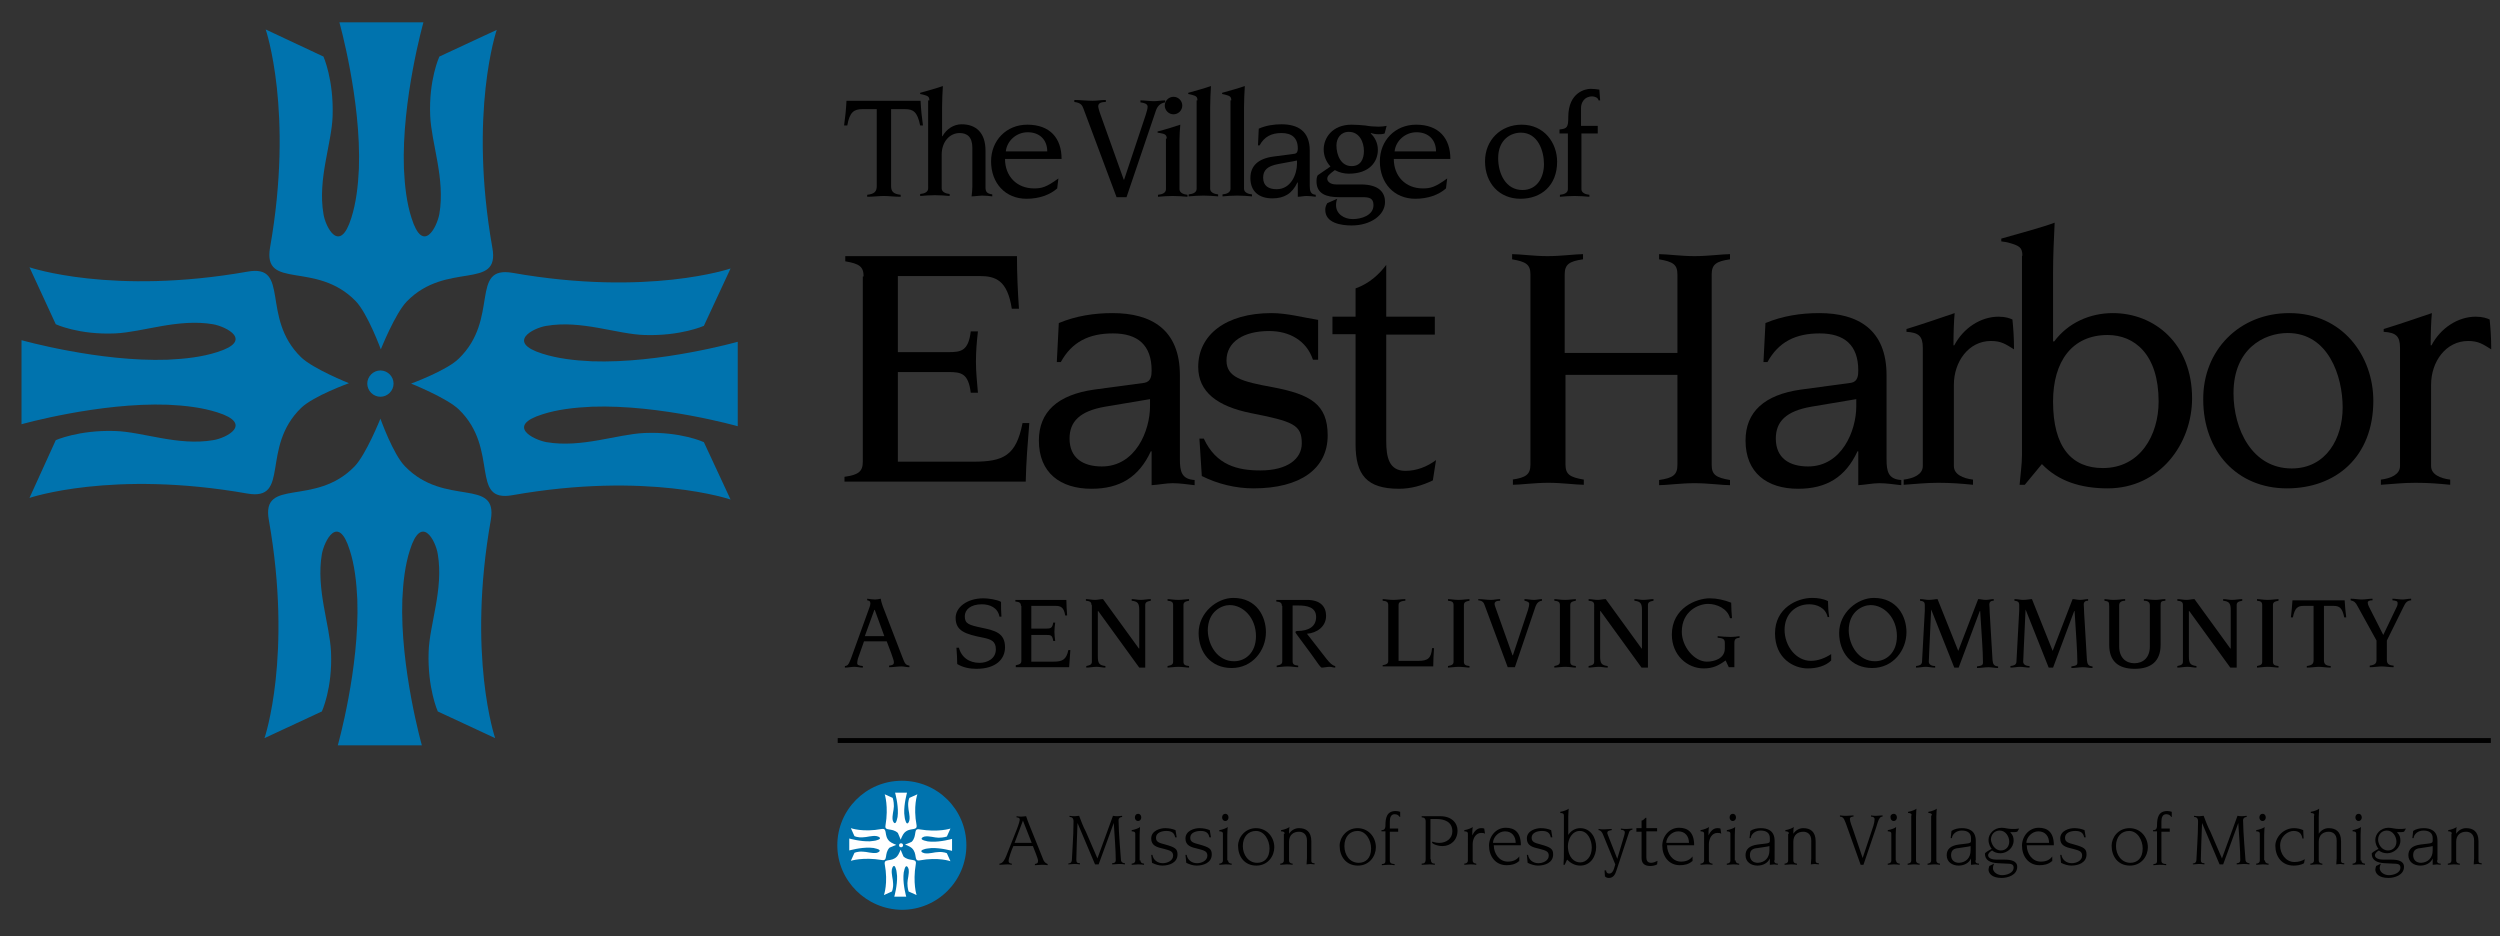 <?xml version="1.0" encoding="utf-8"?>
<!-- Generator: Adobe Illustrator 26.0.3, SVG Export Plug-In . SVG Version: 6.00 Build 0)  -->
<svg version="1.1" id="Layer_1" xmlns="http://www.w3.org/2000/svg" xmlns:xlink="http://www.w3.org/1999/xlink" x="0px" y="0px"
	 viewBox="0 0 627.6 235" style="enable-background:new 0 0 627.6 235;" xml:space="preserve">
<rect x="0" y="0" width="627.6" height="235" fill="#333333" stroke="none"/>
<style type="text/css">
	.Arched_x0020_Green{fill:url(#SVGID_1_);stroke:#FFFFFF;stroke-width:0.25;stroke-miterlimit:1;}
	.st0{fill:#0073AE;}
	.st1{fill:#FFFFFF;}
	.st2{fill:none;stroke:#000000;stroke-width:1.221;}
</style>
<linearGradient id="SVGID_1_" gradientUnits="userSpaceOnUse" x1="15.649" y1="515.61" x2="16.356" y2="514.903">
	<stop  offset="0" style="stop-color:#20AC4B"/>
	<stop  offset="0.983" style="stop-color:#19361A"/>
</linearGradient>
<g>
	<path class="st0" d="M210.2,212.2c0-8.9,7.2-16.2,16.2-16.2c8.9,0,16.2,7.2,16.2,16.2c0,8.9-7.2,16.2-16.2,16.2
		C217.5,228.3,210.2,221.1,210.2,212.2"/>
	<path class="st1" d="M227.2,212c0,0,1.3,0.5,1.7,0.9c1.5,1.4,0.4,3.3,1.9,3.1c4.8-0.9,7.8,0.2,7.8,0.2l-0.9-2c0,0-0.8-0.4-2.1-0.3
		c-1,0-2.3,0.5-3.5,0.3c-0.5-0.1-1.5-0.6-0.1-1c0.5-0.2,1.1-0.2,1.8-0.3c2.4-0.1,5.2,0.7,5.2,0.7v-3c0,0-2.8,0.8-5.2,0.7
		c-0.6,0-1.2-0.1-1.8-0.3c-1.3-0.4-0.3-0.9,0.1-1c1.2-0.2,2.5,0.3,3.5,0.3c1.3,0,2.1-0.3,2.1-0.3l0.9-2c0,0-3,1-7.8,0.2
		c-1.6-0.3-0.5,1.6-1.9,3.1C228.4,211.6,227.2,212,227.2,212"/>
	<path class="st1" d="M225,212.1c0,0-1.3-0.5-1.7-0.9c-1.5-1.4-0.4-3.3-1.9-3.1c-4.8,0.9-7.8-0.2-7.8-0.2l0.9,2c0,0,0.8,0.4,2.1,0.3
		c1,0,2.3-0.5,3.5-0.3c0.5,0.1,1.5,0.6,0.1,1c-0.5,0.2-1.1,0.2-1.8,0.3c-2.4,0.1-5.2-0.7-5.2-0.7v3c0,0,2.8-0.8,5.2-0.7
		c0.6,0,1.2,0.1,1.8,0.3c1.3,0.4,0.3,0.9-0.1,1c-1.2,0.2-2.5-0.3-3.5-0.3c-1.3-0.1-2.1,0.3-2.1,0.3l-0.9,2c0,0,3-1,7.8-0.2
		c1.6,0.3,0.5-1.6,1.9-3.1C223.7,212.6,225,212.1,225,212.1"/>
	<path class="st1" d="M225.7,212.2c0-0.3,0.2-0.5,0.5-0.5c0.3,0,0.5,0.2,0.5,0.5c0,0.3-0.2,0.5-0.5,0.5
		C225.9,212.7,225.7,212.5,225.7,212.2"/>
	<path class="st1" d="M226.1,213.3c0,0-0.5,1.3-0.9,1.7c-1.4,1.5-3.3,0.4-3.1,1.9c0.9,4.8-0.2,7.8-0.2,7.8l2-0.9
		c0,0,0.4-0.8,0.3-2.1c0-1-0.5-2.3-0.3-3.5c0.1-0.5,0.6-1.5,1-0.1c0.2,0.5,0.2,1.1,0.3,1.8c0.1,2.4-0.7,5.2-0.7,5.2h3
		c0,0-0.8-2.8-0.7-5.2c0-0.6,0.1-1.2,0.3-1.8c0.4-1.3,0.9-0.3,1,0.1c0.2,1.2-0.3,2.5-0.3,3.5c0,1.3,0.3,2.1,0.3,2.1l2,0.9
		c0,0-1-3-0.2-7.8c0.3-1.6-1.6-0.5-3.1-1.9C226.6,214.6,226.1,213.3,226.1,213.3"/>
	<path class="st1" d="M226.1,210.8c0,0,0.5-1.3,0.9-1.7c1.4-1.5,3.3-0.4,3.1-1.9c-0.9-4.8,0.2-7.8,0.2-7.8l-2,0.9
		c0,0-0.4,0.8-0.3,2.1c0,1,0.5,2.3,0.3,3.5c-0.1,0.5-0.6,1.5-1,0.1c-0.2-0.5-0.2-1.1-0.3-1.8c-0.1-2.4,0.7-5.2,0.7-5.2h-3
		c0,0,0.8,2.8,0.7,5.2c0,0.6-0.1,1.2-0.3,1.8c-0.4,1.3-0.9,0.3-1-0.1c-0.2-1.2,0.3-2.5,0.3-3.5c0-1.3-0.3-2.1-0.3-2.1l-2-0.9
		c0,0,1,3,0.2,7.8c-0.3,1.6,1.6,0.5,3.1,1.9C225.6,209.5,226.1,210.8,226.1,210.8"/>
</g>
<line class="st2" x1="210.3" y1="185.9" x2="625.3" y2="185.9"/>
<g>
	<path d="M220,27.4h-3.5c-2.1,0-3.2,0.7-3.8,4.1h-0.8c0.3-2.1,0.5-4.1,0.6-6.2h18.6c0.1,2.1,0.3,4.1,0.6,6.2H231
		c-0.7-3.4-1.7-4.1-3.8-4.1h-3.5v19.3c0,1.3,0.5,2,2.4,2.2v0.5c-1.5,0-3.1-0.2-4.2-0.2c-1.1,0-2.8,0.2-4.2,0.2v-0.5
		c1.9-0.2,2.4-0.9,2.4-2.2V27.4z"/>
	<path d="M233.3,25.2c0-0.9-0.3-1.1-1.4-1.4c-0.3-0.1-0.5-0.1-0.9-0.2v-0.3c1.8-0.5,4.3-1.2,5.7-1.7c-0.1,1.8-0.2,3.5-0.2,5.3v7.3
		h0.1c1-1.8,2.8-3,4.8-3c3.6,0,6,2.1,6,6.6v9.2c0,1.1,0.3,1.6,1.7,1.8v0.5c-0.7-0.1-1.7-0.2-2.6-0.2c-0.6,0-1.9,0.2-2.6,0.2
		c0.1-0.8,0.2-1.6,0.2-2.5v-9.7c0-2.8-1.4-3.7-3.2-3.7c-2.5,0-4.5,2.2-4.5,5.4v8.5c0,0.9,1,1.3,2,1.4v0.5c-1.3-0.1-2.3-0.2-3.7-0.2
		c-1.4,0-2.4,0.1-3.7,0.2v-0.5c1.1-0.1,2-0.5,2-1.4V25.2z"/>
	<path d="M252.3,39.9c0,4.3,2.9,7.4,7.3,7.4c1.9,0,3.1-0.3,6.1-2.5l-0.3,2.5c-1.8,1.6-4.5,2.6-7.7,2.6c-5.3,0-8.9-3.9-8.9-9.4
		c0-5.2,3.8-9.2,9.1-9.2c5.7,0,8.6,3.4,8.6,8.6H252.3z M262.9,38c0-2.9-1.9-4.8-4.9-4.8c-2.8,0-5.2,2.1-5.5,4.8H262.9z"/>
	<path d="M269.7,25.1c1.5,0,3.1,0.2,4.6,0.2c1.1,0,2.2-0.2,3.3-0.2v0.5c-1.4,0-1.9,0.4-1.9,1.1c0,0.4,0.3,1.2,0.4,1.6l6,16.8h0.1
		l5.4-16.2c0.3-0.9,0.5-1.7,0.5-2.1c0-0.8-1-1-1.8-1.1v-0.5c1.1,0,2.3,0.2,3.4,0.2c0.9,0,1.9-0.2,2.8-0.2v0.5
		c-1.2,0.2-1.9,0.9-2.3,2l-7.4,21.8h-2.5l-8.3-22.2c-0.3-0.8-0.6-1.5-2.3-1.7V25.1z"/>
	<path d="M292.9,34.8c0-0.9-0.4-1.2-1.7-1.4c-0.2,0-0.4-0.1-0.6-0.1V33c2-0.5,3.9-1.1,5.7-1.7c-0.1,1.2-0.2,2.6-0.2,3.8v12.4
		c0,0.9,1,1.3,2,1.4v0.5c-1.3-0.1-2.3-0.2-3.7-0.2c-1.4,0-2.4,0.1-3.7,0.2v-0.5c1.1-0.1,2-0.5,2-1.4V34.8z M294.6,24.3
		c1.2,0,2.2,1,2.2,2.2c0,1.2-1,2.2-2.2,2.2c-1.2,0-2.2-1-2.2-2.2C292.4,25.3,293.4,24.3,294.6,24.3z"/>
	<path d="M300.6,25.2c0-0.9-0.3-1.1-1.4-1.4c-0.3-0.1-0.5-0.1-0.9-0.2v-0.3c1.8-0.5,4.3-1.2,5.7-1.7c-0.1,1.8-0.2,3.5-0.2,5.3v20.5
		c0,0.9,1,1.3,2,1.4v0.5c-1.3-0.1-2.3-0.2-3.7-0.2s-2.4,0.1-3.7,0.2v-0.5c1.1-0.1,2-0.5,2-1.4V25.2z"/>
	<path d="M309.1,25.2c0-0.9-0.3-1.1-1.4-1.4c-0.3-0.1-0.5-0.1-0.9-0.2v-0.3c1.8-0.5,4.3-1.2,5.7-1.7c-0.1,1.8-0.2,3.5-0.2,5.3v20.5
		c0,0.9,1,1.3,2,1.4v0.5c-1.3-0.1-2.3-0.2-3.7-0.2c-1.4,0-2.4,0.1-3.7,0.2v-0.5c1.1-0.1,2-0.5,2-1.4V25.2z"/>
	<path d="M316,32.3c1.8-0.8,3.8-1.1,5.7-1.1c4.1,0,7.1,1.7,7.1,6.6v8.9c0,1.2,0.2,2.1,1.5,2.2v0.5c-0.8-0.1-1.5-0.2-2.3-0.2
		c-0.7,0-1.5,0.2-2.2,0.2v-3.6h-0.1c-1.3,2.8-3.3,4-6.3,4c-3.3,0-5.5-1.7-5.5-5.1c0-3.1,2-4.9,5.8-5.4l5.3-0.7
		c0.7-0.1,0.8-0.8,0.8-1.3c0-2.7-1.5-3.9-4.1-3.9c-2.5,0-4.3,0.9-5.5,3.1h-0.4L316,32.3z M320.8,41.2c-2.6,0.5-3.7,1.5-3.7,3.4
		c0,2.1,1.4,2.9,3.4,2.9c3.6,0,5.1-3.8,5.1-6.4v-0.8L320.8,41.2z"/>
	<path d="M334,41.8c-1.1-1.2-1.7-2.7-1.7-4.3c0-2.8,2.1-6.2,7-6.2c1.1,0,2.3,0.1,3.4,0.2c1.1,0.2,2.3,0.3,3.4,0.3
		c0.7,0,1.4-0.1,2-0.2l-0.5,1.9c-0.5,0.2-1,0.2-1.5,0.2c-0.7,0-1.3-0.1-1.9-0.3l-0.1,0.1c1.1,1,1.8,2.5,1.8,4.1c0,3-2.1,6-7.3,6
		c-1.2,0-2.4-0.3-3.5-0.9c-1.5,1.1-1.9,1.5-1.9,2.2c0,0.6,0.7,1.4,2.2,1.4h6.2c4.8,0,6.1,2.2,6.1,4.4c0,3.3-3.6,5.9-8.4,5.9
		c-2.6,0-6.6-0.6-6.6-3.9c0-0.6,0.1-1,0.5-1.7l2.5-1.1c-0.2,0.5-0.3,1-0.3,1.6c0,2.2,2,3.5,4.2,3.5c2.1,0,5.2-0.9,5.2-3.5
		c0-1.8-1.1-2-2.8-2h-5.8c-3.2,0-5.6-0.8-5.7-3.8c0-0.6,0-1.2,0.3-1.7L334,41.8z M339.3,41.7c2.3,0,3.1-1.8,3.1-3.8
		c0-2.2-1.1-4.8-3.8-4.8c-2,0-3.1,1.6-3.1,3.4C335.5,38.9,336.6,41.7,339.3,41.7z"/>
	<path d="M349.9,39.9c0,4.3,2.9,7.4,7.3,7.4c1.9,0,3.1-0.3,6.1-2.5l-0.3,2.5c-1.8,1.6-4.5,2.6-7.7,2.6c-5.3,0-8.9-3.9-8.9-9.4
		c0-5.2,3.8-9.2,9.1-9.2c5.7,0,8.6,3.4,8.6,8.6H349.9z M360.5,38c0-2.9-1.9-4.8-4.9-4.8c-2.8,0-5.2,2.1-5.5,4.8H360.5z"/>
	<path d="M382,31.3c5.7,0,8.9,4.6,8.9,9.3c0,6-4,9.3-9.2,9.3c-5.3,0-8.9-3.9-8.9-9.4C372.8,35.2,376.7,31.3,382,31.3z M382.2,47.7
		c3.7,0,5.4-3.2,5.4-6.5c0-3.3-1.5-7.9-5.8-7.9c-2.5,0-5.7,1.7-5.7,6.4C376.1,43.6,378,47.7,382.2,47.7z"/>
	<path d="M393.7,33.5h-2.2v-1c1.9-0.2,2.2-0.5,2.2-3.1c0-6.3,4.4-7.1,5.6-7.1c0.8,0,1.5,0.1,2.2,0.2l0.2,2.7h-0.4
		c-0.1-0.7-1-1-1.6-1c-2,0-2.8,1.6-2.8,2.9v4.5h4.2v1.9H397v14c0,0.9,1,1.3,2,1.4v0.5c-1.3-0.1-2.3-0.2-3.7-0.2s-2.4,0.1-3.7,0.2
		v-0.5c1.1-0.1,2-0.5,2-1.4V33.5z"/>
</g>
<g>
	<path d="M216.8,69.4c0-2.5-1.1-3.2-4.6-3.8v-1.3h43.1c0,4.4,0.2,8.9,0.5,13.2h-1.8c-1.1-7.2-4.1-8.2-8.1-8.2h-20.5v19.1h12.7
		c3.2,0,5-0.3,5.6-5.2h1.8c-0.3,2.6-0.5,5-0.5,7.6c0,2.8,0.3,5.2,0.5,7.8h-1.8c-0.6-4.9-2.4-5.2-5.6-5.2h-12.7v22.5h19
		c7.5,0,10.7-1.5,12.3-9.7h1.7c-0.4,4.9-0.8,9.8-0.9,14.7h-45.5v-1.2c3.5-0.5,4.6-1.3,4.6-3.8V69.4z"/>
	<path d="M265.8,81.1c4.3-1.8,8.9-2.5,13.5-2.5c9.7,0,16.9,4.1,16.9,15.6v21.1c0,3,0.4,5,3.7,5.2v1.3c-1.9-0.2-3.7-0.5-5.5-0.5
		c-1.7,0-3.5,0.4-5.3,0.5v-8.5h-0.2c-3,6.5-7.8,9.4-14.9,9.4c-7.8,0-13.2-4-13.2-12.1c0-7.2,4.7-11.5,13.9-12.8l12.6-1.7
		c1.7-0.3,1.8-1.9,1.8-3.1c0-6.4-3.5-9.3-9.7-9.3c-6,0-10.3,2.1-13.1,7.2h-1L265.8,81.1z M277.4,102.1c-6.3,1.1-8.9,3.7-8.9,8
		c0,4.9,3.4,7,8.1,7c8.5,0,12.1-9,12.1-15.1v-1.8L277.4,102.1z"/>
	<path d="M301.1,110.1h1.1c3.1,6.7,8.5,8,14.2,8c6.8,0,10.4-2.9,10.4-6.8c0-4.7-2.2-5.5-12.8-7.6c-8.4-1.7-13.2-5.3-13.2-11.6
		c0-8,6.9-13.5,18.4-13.5c3.9,0,7.9,1.1,11.7,1.7v10h-1.3c-1.6-4.8-5.9-7.2-11-7.2c-6.4,0-10.7,2.7-10.7,7.4c0,4.2,3.8,5.3,11.6,6.7
		c9.4,1.8,13.8,4.2,13.8,12.1c0,8.4-6.9,13.3-18.6,13.3c-4.5,0-9-1.1-13-3.1L301.1,110.1z"/>
	<path d="M334.5,79.5h5.8v-7.1c3.4-1.2,5.9-3.5,7.7-5.9v13h12.2v4.5H348v26.7c0,4.1,0.7,7.5,4.8,7.5c2.8,0,5.4-1,7.7-2.7l-0.8,5.1
		c-2.7,1.3-5.5,2.1-8.5,2.1c-8.1,0-10.9-3.5-10.9-11.2V83.9h-5.8V79.5z"/>
	<path d="M379.6,120.4c3.5-0.5,4.6-1.3,4.6-3.8V68.9c0-2.5-1.1-3.2-4.6-3.8v-1.3c1.9,0,5.5,0.5,8.9,0.5c3.4,0,7.1-0.5,8.9-0.5v1.3
		c-3.5,0.5-4.6,1.3-4.6,3.8v19.7h28.3V68.9c0-2.5-1.1-3.2-4.6-3.8v-1.3c1.9,0,5.5,0.5,8.9,0.5c3.4,0,7.1-0.5,8.9-0.5v1.3
		c-3.5,0.5-4.6,1.3-4.6,3.8v47.8c0,2.5,1.1,3.2,4.6,3.8v1.3c-1.9,0-5.5-0.5-8.9-0.5c-3.4,0-7.1,0.5-8.9,0.5v-1.3
		c3.5-0.5,4.6-1.3,4.6-3.8V94.1H393v22.5c0,2.5,1.1,3.2,4.6,3.8v1.3c-1.9,0-5.5-0.5-8.9-0.5c-3.4,0-7.1,0.5-8.9,0.5V120.4z"/>
	<path d="M443.2,81.1c4.3-1.8,8.9-2.5,13.5-2.5c9.7,0,16.9,4.1,16.9,15.6v21.1c0,3,0.4,5,3.7,5.2v1.3c-1.9-0.2-3.7-0.5-5.5-0.5
		c-1.7,0-3.5,0.4-5.3,0.5v-8.5h-0.2c-3,6.5-7.8,9.4-14.9,9.4c-7.8,0-13.2-4-13.2-12.1c0-7.2,4.7-11.5,13.9-12.8l12.6-1.7
		c1.7-0.3,1.8-1.9,1.8-3.1c0-6.4-3.5-9.3-9.7-9.3c-6,0-10.3,2.1-13.1,7.2h-1L443.2,81.1z M454.7,102.1c-6.3,1.1-8.9,3.7-8.9,8
		c0,4.9,3.4,7,8.1,7c8.5,0,12.1-9,12.1-15.1v-1.8L454.7,102.1z"/>
	<path d="M482.7,87.3c0-3-1.1-3.8-4.1-4v-0.7c3.9-1.2,8.9-2.9,12.1-4c-0.2,2-0.3,5-0.3,8.1h0.2c2.3-4.4,6.7-7.2,11.1-7.2
		c1.8,0,2.8,0.4,3.5,0.7c0.2,2,0.4,4.4,0.4,7.5c-2.1-1.3-3.2-2.1-5.8-2.1c-5.6,0-9.3,5.2-9.3,11V117c0,2.1,2.3,3.1,4.8,3.4v1.3
		c-3-0.3-5.5-0.5-8.7-0.5c-3.2,0-5.6,0.3-8.7,0.5v-1.3c2.5-0.3,4.8-1.3,4.8-3.4V87.3z"/>
	<path d="M507.7,64.2c0-2.1-0.8-2.5-3.2-3.2c-0.6-0.2-1.3-0.3-2.1-0.4v-0.7c4.2-1.2,10.2-2.8,13.4-4c-0.2,4.2-0.4,8.4-0.4,12.6v17.2
		h0.3c3.5-4.7,9-7.1,14.7-7.1c10.5,0,19.9,7.7,19.9,21.4c0,11.4-8.1,22.6-21.2,22.6c-6.7,0-12.4-1.8-16.5-6.1l-4.3,5.2H507
		c0.2-2.5,0.6-5.1,0.6-7.6V64.2z M529.1,84.1c-8.9,0-13.7,6.6-13.7,16.7c0,11.5,4.7,16.7,12.5,16.7c9.4,0,14-8.3,14-16.7
		C541.9,88.9,535.8,84.1,529.1,84.1z"/>
	<path d="M574.7,78.6c13.5,0,21.1,10.9,21.1,22c0,14.1-9.4,22-21.7,22c-12.5,0-21-9.3-21-22.3C553,87.9,562.2,78.6,574.7,78.6z
		 M575.3,117.6c8.7,0,12.8-7.6,12.8-15.3c0-7.9-3.6-18.7-13.8-18.7c-5.9,0-13.6,3.9-13.6,15.1C560.7,107.8,565.4,117.6,575.3,117.6z
		"/>
	<path d="M602.5,87.3c0-3-1.1-3.8-4.1-4v-0.7c3.9-1.2,8.9-2.9,12.1-4c-0.2,2-0.3,5-0.3,8.1h0.2c2.3-4.4,6.7-7.2,11.1-7.2
		c1.8,0,2.8,0.4,3.5,0.7c0.2,2,0.4,4.4,0.4,7.5c-2.1-1.3-3.2-2.1-5.8-2.1c-5.6,0-9.3,5.2-9.3,11V117c0,2.1,2.3,3.1,4.8,3.4v1.3
		c-3-0.3-5.5-0.5-8.7-0.5c-3.2,0-5.6,0.3-8.7,0.5v-1.3c2.5-0.3,4.8-1.3,4.8-3.4V87.3z"/>
</g>
<g>
	<path d="M211.9,167.2c0.9,0,1.1-0.3,1.7-1.8l4.7-13c0.1-0.3,0.2-0.6,0.2-0.9c0-0.6-0.3-0.7-0.8-0.8v-0.4c0.7,0.1,1.4,0.2,2,0.2
		c0.5,0,0.9-0.1,1.4-0.2c0.1,0.7,0.4,1.7,0.9,2.9l4.5,11.7c0.7,1.8,0.8,2,1.8,2.2v0.4c-0.7,0-1.4-0.2-2-0.2c-1,0-2.1,0.2-3.1,0.2
		v-0.4c0.9-0.1,1.2-0.3,1.2-0.8c0-0.5-0.2-0.9-0.7-2.4l-1.1-2.9h-5.7l-1.3,3.7c-0.3,0.7-0.4,1.4-0.4,1.8c0,0.4,0.3,0.6,1.4,0.7v0.4
		c-0.7,0-1.4-0.2-2.1-0.2c-0.8,0-1.6,0.2-2.4,0.2V167.2z M222,159.7l-2.4-6.6h-0.1l-2.4,6.6H222z"/>
	<path d="M240.7,162.5c0.6,2.5,2.6,3.9,5.2,3.9c1.9,0,4.1-1,4.1-3.4c0-2.1-1.3-2.5-3.1-2.9c-4.6-0.9-7-1.7-7-5c0-2.6,2.8-4.9,7-4.9
		c1.1,0,3.4,0.3,4.4,0.9c0,1.2,0,2.5,0.1,3.7h-0.5c-0.4-2.3-2.5-3.1-4.4-3.1c-2.9,0-4.3,1.4-4.3,3c0,1.9,1,2.2,4.3,2.9
		c3.3,0.7,5.8,1.3,5.8,4.9c0,2.9-2.2,5.4-7.2,5.4c-1.6,0-3.3-0.3-4.8-1.2c0-1.4-0.1-2.7-0.2-4.1H240.7z"/>
	<path d="M256.3,152.1c0-0.7-0.3-1-1.4-1.1v-0.4h12.8c0,1.3,0.1,2.6,0.2,3.9h-0.5c-0.3-2.1-1.2-2.4-2.4-2.4h-6.1v5.7h3.8
		c1,0,1.5-0.1,1.7-1.5h0.5c-0.1,0.8-0.2,1.5-0.2,2.3c0,0.8,0.1,1.5,0.2,2.3h-0.5c-0.2-1.5-0.7-1.5-1.7-1.5h-3.8v6.7h5.6
		c2.2,0,3.2-0.5,3.7-2.9h0.5c-0.1,1.5-0.2,2.9-0.3,4.3H255V167c1-0.2,1.4-0.4,1.4-1.1V152.1z"/>
	<path d="M274,151.9c0-0.7-0.3-1-1.4-1.1v-0.4c0.7,0,1.5,0.2,2.3,0.2c0.7,0,1.3-0.2,2-0.2l9,12.4h0.1v-9.6c0-1.8-0.4-2.2-1.9-2.4
		v-0.4c0.7,0,1.5,0.2,2.2,0.2c0.9,0,1.8-0.2,2.6-0.2v0.4c-1,0.2-1.4,0.4-1.4,1.1v15.7H286l-10.3-14.2h-0.1v11.4
		c0,1.8,0.4,2.2,1.9,2.4v0.4c-0.7,0-1.5-0.2-2.2-0.2c-0.9,0-1.8,0.2-2.6,0.2v-0.4c1-0.2,1.4-0.4,1.4-1.1V151.9z"/>
	<path d="M293.1,167.2c1-0.2,1.4-0.4,1.4-1.1v-14.2c0-0.7-0.3-1-1.4-1.1v-0.4c0.6,0,1.6,0.2,2.7,0.2c1,0,2.1-0.2,2.7-0.2v0.4
		c-1,0.2-1.4,0.4-1.4,1.1v14.2c0,0.7,0.3,1,1.4,1.1v0.4c-0.6,0-1.6-0.2-2.7-0.2c-1,0-2.1,0.2-2.7,0.2V167.2z"/>
	<path d="M309.6,150.1c5.9,0,8.2,4.7,8.2,8.6c0,4.6-3.4,9-8.6,9c-5.3,0-8.3-4-8.3-8.8C300.9,153.8,305.5,150.1,309.6,150.1z
		 M309.8,166c2.8,0,5.5-2.1,5.5-6.3c0-4.6-3.2-7.8-6.6-7.8c-1.9,0-5.5,1.5-5.5,6.4C303.3,162.1,305.7,166,309.8,166z"/>
	<path d="M321.8,152.1c0-0.7-0.3-1-1.4-1.1v-0.4h7.7c3.5,0,4.8,1.8,4.8,4c0,2.7-2.3,4.3-4.8,4.5l4.9,6.3c0.8,1,1.5,1.7,2.2,1.8v0.4
		c-0.5,0-0.9-0.2-1.4-0.2c-0.7,0-1.4,0.2-2,0.2c-0.3-0.1-0.6-0.5-2.7-3.5l-3.4-4.6c-0.3-0.4-0.5-0.7-0.5-0.8c0-0.2,0.3-0.3,0.5-0.3
		c2.8,0,4.7-1.1,4.7-3.5c0-2.5-2.3-2.9-4.5-2.9h-1.4v14c0,0.7,0.3,1,1.4,1.1v0.4c-0.6,0-1.6-0.2-2.7-0.2c-1,0-2.1,0.2-2.7,0.2v-0.4
		c1-0.2,1.4-0.4,1.4-1.1V152.1z"/>
	<path d="M348.5,151.9c0-0.7-0.3-1-1.4-1.1v-0.4c0.6,0,1.6,0.2,2.7,0.2c1,0,2.1-0.2,3-0.2v0.4c-1.4,0.1-1.7,0.5-1.7,1.1v14h5
		c2.4,0,3.2-0.7,3.4-3.2h0.5c-0.1,1.5-0.2,3.1-0.2,4.6h-12.7V167c1-0.2,1.4-0.4,1.4-1.1V151.9z"/>
	<path d="M363.5,167.2c1-0.2,1.4-0.4,1.4-1.1v-14.2c0-0.7-0.3-1-1.4-1.1v-0.4c0.6,0,1.6,0.2,2.7,0.2c1,0,2.1-0.2,2.7-0.2v0.4
		c-1,0.2-1.4,0.4-1.4,1.1v14.2c0,0.7,0.3,1,1.4,1.1v0.4c-0.6,0-1.6-0.2-2.7-0.2c-1,0-2.1,0.2-2.7,0.2V167.2z"/>
	<path d="M371.1,150.4c1.1,0,2.1,0.2,3.2,0.2c0.8,0,1.5-0.2,2.3-0.2v0.4c-1,0-1.4,0.3-1.4,0.8c0,0.3,0.2,0.8,0.3,1.1l4.2,11.8h0.1
		l3.8-11.4c0.2-0.7,0.3-1.2,0.3-1.5c0-0.5-0.7-0.7-1.2-0.8v-0.4c0.8,0,1.6,0.2,2.4,0.2c0.7,0,1.3-0.2,2-0.2v0.4
		c-0.8,0.1-1.3,0.6-1.6,1.4l-5.2,15.3h-1.8l-5.8-15.6c-0.2-0.6-0.5-1.1-1.6-1.2V150.4z"/>
	<path d="M390.2,167.2c1-0.2,1.4-0.4,1.4-1.1v-14.2c0-0.7-0.3-1-1.4-1.1v-0.4c0.6,0,1.6,0.2,2.7,0.2c1,0,2.1-0.2,2.7-0.2v0.4
		c-1,0.2-1.4,0.4-1.4,1.1v14.2c0,0.7,0.3,1,1.4,1.1v0.4c-0.6,0-1.6-0.2-2.7-0.2c-1,0-2.1,0.2-2.7,0.2V167.2z"/>
	<path d="M400.2,151.9c0-0.7-0.3-1-1.4-1.1v-0.4c0.7,0,1.5,0.2,2.3,0.2c0.7,0,1.3-0.2,2-0.2l9,12.4h0.1v-9.6c0-1.8-0.4-2.2-1.9-2.4
		v-0.4c0.7,0,1.5,0.2,2.2,0.2c0.9,0,1.8-0.2,2.6-0.2v0.4c-1,0.2-1.4,0.4-1.4,1.1v15.7h-1.6l-10.3-14.2h-0.1v11.4
		c0,1.8,0.4,2.2,1.9,2.4v0.4c-0.7,0-1.5-0.2-2.2-0.2c-0.9,0-1.8,0.2-2.6,0.2v-0.4c1-0.2,1.4-0.4,1.4-1.1V151.9z"/>
	<path d="M433.2,165.8c-1.8,1.3-3.2,2-5.5,2c-4.1,0-8-3.3-8-8.5c0-6.7,6.2-9.1,9.5-9.1c1.8,0,3.6,0.4,5.4,1.1c0,1.3,0.1,2.6,0.2,3.9
		h-0.5c-0.6-2.4-3.3-3.6-5.5-3.6c-2.4,0-6.6,1.8-6.6,7c0,3.7,3.1,7.5,6.3,7.5c1.9,0,4.5-0.8,4.5-3.3v-1.3c0-0.9-0.2-1.3-1.8-1.4
		v-0.4c1.1,0.1,2.2,0.2,3.3,0.2c0.7,0,1.5-0.1,2.2-0.2v0.4c-0.9,0.1-1.3,0.3-1.3,1.3v6.1h-1.4L433.2,165.8z"/>
	<path d="M459.7,165.8c-1.4,1.4-3.6,2-5.9,2c-3.5,0-8.2-2.5-8.2-8.8c0-6.4,5.6-8.9,9.3-8.9c1.4,0,2.8,0.2,4,0.8c0,1.3,0.1,2.7,0.3,4
		h-0.4c-0.5-2.4-2.8-3.2-4.6-3.2c-3.5,0-6.2,2.5-6.2,6.4c0,4.1,2.9,7.8,6.6,7.8c1.8,0,3.6-0.7,5.1-1.7L459.7,165.8z"/>
	<path d="M470.4,150.1c5.9,0,8.2,4.7,8.2,8.6c0,4.6-3.4,9-8.6,9c-5.3,0-8.3-4-8.3-8.8C461.7,153.8,466.3,150.1,470.4,150.1z
		 M470.7,166c2.8,0,5.5-2.1,5.5-6.3c0-4.6-3.2-7.8-6.6-7.8c-1.9,0-5.5,1.5-5.5,6.4C464.2,162.1,466.6,166,470.7,166z"/>
	<path d="M484.8,153L484.8,153l-0.5,10.8c0,0.7-0.1,2.1-0.1,2.3c0,0.6,0.5,1.1,1.6,1.1v0.4c-0.9,0-1.6-0.2-2.4-0.2
		c-0.7,0-1.5,0.2-2.4,0.2v-0.4c0.9-0.1,1.4-0.3,1.5-1l0.7-12.9c0-0.6,0-1.4,0-1.5c0-0.6-0.3-0.9-1.2-1v-0.4c0.8,0,1.6,0.2,2.1,0.2
		c1.1,0,1.7-0.2,2.3-0.2l5.2,13l5-13c0.6,0,1.2,0.2,1.9,0.2c0.7,0,1.4-0.2,2-0.2v0.4c-0.6,0-1.1,0.2-1.1,1c0,0.2,0.1,1,0.1,2.1
		l0.7,11.8c0.1,1.1,0.4,1.5,1.4,1.6v0.4c-0.8,0-1.6-0.2-2.4-0.2c-1,0-1.9,0.2-2.9,0.2v-0.4c1.2-0.2,1.5-0.3,1.5-1c0-0.8-0.1-4-0.2-5
		l-0.5-7.9h-0.1l-5.3,14.2h-1.1L484.8,153z"/>
	<path d="M508.5,153L508.5,153l-0.5,10.8c0,0.7-0.1,2.1-0.1,2.3c0,0.6,0.5,1.1,1.6,1.1v0.4c-0.9,0-1.6-0.2-2.4-0.2
		c-0.7,0-1.5,0.2-2.4,0.2v-0.4c0.9-0.1,1.4-0.3,1.5-1l0.7-12.9c0-0.6,0-1.4,0-1.5c0-0.6-0.3-0.9-1.2-1v-0.4c0.8,0,1.6,0.2,2.1,0.2
		c1.1,0,1.7-0.2,2.3-0.2l5.2,13l5-13c0.6,0,1.2,0.2,1.9,0.2c0.7,0,1.4-0.2,2-0.2v0.4c-0.6,0-1.1,0.2-1.1,1c0,0.2,0.1,1,0.1,2.1
		l0.7,11.8c0.1,1.1,0.4,1.5,1.4,1.6v0.4c-0.8,0-1.6-0.2-2.4-0.2c-1,0-1.9,0.2-2.9,0.2v-0.4c1.2-0.2,1.5-0.3,1.5-1c0-0.8-0.1-4-0.2-5
		l-0.5-7.9h-0.1l-5.3,14.2h-1.1L508.5,153z"/>
	<path d="M528.1,150.4c0.8,0,1.6,0.2,2.4,0.2c1.4,0,2.2-0.2,3-0.2v0.4c-0.6,0-1.5,0.2-1.5,1.1v10.4c0,2.8,1.7,4.2,3.8,4.2
		c2.2,0,3.9-1.4,3.9-4.2v-10.4c0-1-1-1.1-1.5-1.1v-0.4c0.8,0,1.7,0.2,3,0.2c0.7,0,1.5-0.2,2.4-0.2v0.4c-1.1,0.1-1.2,0.2-1.2,1.4v9.7
		c0,4.1-2.4,6-6.5,6c-4.1,0-6.4-1.9-6.4-6v-9.7c0-1.2-0.2-1.2-1.2-1.4V150.4z"/>
	<path d="M548,151.9c0-0.7-0.3-1-1.4-1.1v-0.4c0.7,0,1.5,0.2,2.3,0.2c0.7,0,1.3-0.2,2-0.2l9,12.4h0.1v-9.6c0-1.8-0.4-2.2-1.9-2.4
		v-0.4c0.7,0,1.5,0.2,2.2,0.2c0.9,0,1.8-0.2,2.6-0.2v0.4c-1,0.2-1.4,0.4-1.4,1.1v15.7h-1.6l-10.3-14.2h-0.1v11.4
		c0,1.8,0.4,2.2,1.9,2.4v0.4c-0.7,0-1.5-0.2-2.2-0.2c-0.9,0-1.8,0.2-2.6,0.2v-0.4c1-0.2,1.4-0.4,1.4-1.1V151.9z"/>
	<path d="M566.6,167.2c1-0.2,1.3-0.4,1.3-1.1v-14.2c0-0.7-0.3-1-1.3-1.1v-0.4c0.6,0,1.6,0.2,2.7,0.2c1,0,2.1-0.2,2.7-0.2v0.4
		c-1,0.2-1.4,0.4-1.4,1.1v14.2c0,0.7,0.3,1,1.4,1.1v0.4c-0.6,0-1.6-0.2-2.7-0.2c-1,0-2.1,0.2-2.7,0.2V167.2z"/>
	<path d="M580.7,152.1h-2.4c-1.5,0-2.2,0.5-2.7,2.9h-0.5c0.2-1.5,0.3-2.9,0.4-4.3h13.1c0.1,1.5,0.2,2.9,0.4,4.3h-0.5
		c-0.5-2.4-1.2-2.9-2.7-2.9h-2.4v13.6c0,0.9,0.3,1.4,1.7,1.5v0.4c-1,0-2.2-0.2-3-0.2c-0.8,0-1.9,0.2-3,0.2v-0.4
		c1.4-0.2,1.7-0.6,1.7-1.5V152.1z"/>
	<path d="M591.8,152.1c-0.4-0.8-0.8-1.2-1.7-1.4v-0.4c1,0,1.9,0.2,2.8,0.2c0.9,0,1.8-0.2,2.7-0.2v0.4c-0.8,0-1.2,0.2-1.2,0.6
		c0,0.3,0.1,0.6,0.3,1l3.6,7.1l3.4-7.1c0.2-0.4,0.2-0.7,0.2-0.9c0-0.5-0.4-0.6-1.3-0.7v-0.4c0.7,0,1.8,0.2,2.6,0.2
		c0.6,0,1.3-0.2,2.1-0.2v0.4c-1,0.1-1.4,0.5-2,1.8l-4.1,8.3v4.8c0,0.9,0.3,1.4,1.7,1.5v0.4c-1,0-2.2-0.2-3-0.2c-0.8,0-1.9,0.2-3,0.2
		v-0.4c1.4-0.2,1.7-0.6,1.7-1.5v-4.8L591.8,152.1z"/>
</g>
<path class="st0" d="M103.2,96.3c0,0,9,3.6,12,6.5c10.3,10,2.6,23.5,13.5,21.5c34-6,54.7,1.1,54.7,1.1l-6.7-14.4
	c0,0-5.8-2.7-14.9-2.3c-6.9,0.3-15.8,3.8-24.6,2.3c-3.3-0.6-10.3-4.1-1-7c3.7-1.2,8-1.7,12.4-1.9c17.2-0.6,36.6,4.9,36.6,4.9V85.8
	c0,0-19.5,5.5-36.6,4.9c-4.4-0.2-8.6-0.7-12.4-1.9c-9.3-2.9-2.3-6.5,1-7c8.8-1.5,17.7,2.1,24.6,2.3c9.1,0.3,14.9-2.3,14.9-2.3
	l6.7-14.4c0,0-20.7,7.1-54.7,1.1c-10.9-1.9-3.2,11.5-13.5,21.5C112.2,93,103.2,96.3,103.2,96.3"/>
<path class="st0" d="M87.6,96.2c0,0-9-3.6-12-6.5c-10.3-10-2.6-23.5-13.5-21.5c-34,6-54.7-1.1-54.7-1.1L14,81.4
	c0,0,5.8,2.7,14.9,2.3c6.9-0.3,15.8-3.8,24.6-2.3c3.3,0.6,10.3,4.1,1,7c-3.7,1.2-8,1.7-12.4,1.9c-17.2,0.6-36.7-4.9-36.7-4.9v21.1
	c0,0,19.5-5.5,36.7-4.9c4.4,0.2,8.6,0.7,12.4,1.9c9.3,2.9,2.3,6.5-1,7c-8.8,1.5-17.7-2.1-24.6-2.3c-9.1-0.3-14.9,2.3-14.9,2.3
	L7.4,125c0,0,20.7-7.1,54.7-1.1c10.9,1.9,3.2-11.5,13.5-21.5C78.7,99.4,87.6,96.2,87.6,96.2"/>
<path class="st0" d="M92.2,96.3c0-1.8,1.5-3.3,3.3-3.3c1.8,0,3.3,1.5,3.3,3.3c0,1.8-1.5,3.3-3.3,3.3C93.7,99.6,92.2,98.1,92.2,96.3"
	/>
<path class="st0" d="M95.5,105.1c0,0-3.6,9-6.5,12c-10,10.3-23.5,2.6-21.5,13.5c6,34-1.1,54.7-1.1,54.7l14.4-6.7
	c0,0,2.7-5.8,2.3-14.9c-0.3-6.9-3.8-15.8-2.3-24.6c0.6-3.3,4.1-10.3,7-1c1.2,3.7,1.7,8,1.9,12.4c0.6,17.2-4.9,36.6-4.9,36.6h21.1
	c0,0-5.5-19.5-4.9-36.6c0.2-4.4,0.7-8.7,1.9-12.4c2.9-9.3,6.5-2.3,7,1c1.5,8.8-2.1,17.7-2.3,24.6c-0.3,9.1,2.3,14.9,2.3,14.9
	l14.4,6.7c0,0-7.1-20.7-1.1-54.7c1.9-10.9-11.5-3.2-21.5-13.5C98.7,114.1,95.5,105.1,95.5,105.1"/>
<path class="st0" d="M95.6,87.7c0,0,3.6-9,6.5-12c10-10.3,23.5-2.6,21.5-13.5c-6-34,1.1-54.7,1.1-54.7l-14.4,6.7
	c0,0-2.7,5.8-2.3,14.9c0.3,6.9,3.8,15.8,2.3,24.6c-0.6,3.3-4.1,10.3-7,1c-1.2-3.7-1.7-8-1.9-12.4c-0.6-17.2,4.9-36.7,4.9-36.7H85.2
	c0,0,5.5,19.5,4.9,36.7c-0.2,4.4-0.7,8.6-1.9,12.4c-2.9,9.3-6.5,2.3-7-1c-1.5-8.8,2.1-17.7,2.3-24.6c0.3-9.1-2.3-14.9-2.3-14.9
	L66.7,7.4c0,0,7.1,20.7,1.1,54.7c-1.9,10.9,11.5,3.2,21.5,13.5C92.3,78.7,95.6,87.7,95.6,87.7"/>
<g>
	<path d="M251,216.8c0.7-0.1,1.2-0.9,1.6-1.9l2.7-6.8c0.5-1.3,0.7-2.1,0.7-2.4c0-0.3-0.3-0.5-0.8-0.5v-0.3c0.4,0.1,0.8,0.1,1.3,0.1
		c0.4,0,0.8-0.1,1.1-0.1c0.2,0.6,0.5,1.5,0.8,2.2l2.3,5.7l1.2,3c0.3,0.8,0.9,1,1.1,1.1v0.3c-0.5-0.1-1-0.1-1.5-0.1
		c-0.6,0-1.1,0.1-1.7,0.1v-0.3c0.5-0.1,0.8-0.2,0.8-0.8c0-0.6-1.1-3.1-1.3-3.7h-4.9c-0.4,0.8-1.2,3.1-1.2,3.7c0,0.6,0.5,0.7,0.8,0.7
		v0.3c-0.4-0.1-0.8-0.1-1.2-0.1c-0.6,0-1.2,0.1-1.9,0.1V216.8z M259,211.6l-2.2-5.6l-2.1,5.6H259z"/>
	<path d="M268.1,216.8c0.5-0.1,1-0.1,1-1.2c0-0.9,0.4-5.6,0.4-9.4c0-1-0.6-1.1-1-1.1v-0.3c0.5,0.1,0.9,0.1,1.4,0.1
		c0.3,0,0.7-0.1,1-0.1c0.5,1.3,1,2.7,1.7,4l2.9,6.7l3.9-10.7c0.4,0.1,0.8,0.1,1.2,0.1c0.4,0,0.8-0.1,1.1-0.1v0.3
		c-0.5,0-0.9,0.3-0.9,0.8c0,2.9,0.6,9.7,0.6,9.9c0,0.7,0.6,0.9,1,0.9v0.3c-0.5-0.1-1-0.1-1.5-0.1c-0.6,0-1.1,0.1-1.7,0.1v-0.3
		c0.4,0,0.9-0.1,0.9-0.8c0-2.4-0.3-6.1-0.5-9.3h0l-3.8,10.4h-0.9l-4.4-10.4h0c-0.1,3.1-0.3,7.5-0.3,9.2c0,0.7,0.2,0.9,0.9,0.9v0.3
		c-0.5-0.1-1-0.1-1.5-0.1c-0.5,0-0.9,0.1-1.4,0.1V216.8z"/>
	<path d="M286.3,216c0,0.6,0.5,0.8,0.9,0.8v0.3c-0.5-0.1-1-0.1-1.6-0.1c-0.5,0-1,0.1-1.5,0.1v-0.3c0.4,0,0.9-0.2,0.9-0.8v-6.7
		c0-0.5-0.4-0.6-0.9-0.6v-0.3c0.8-0.1,2-0.6,2.1-0.8c0,0.2-0.1,1.2-0.1,2V216z M285.7,204.3c0.5,0,0.8,0.4,0.8,0.9
		c0,0.5-0.3,0.9-0.8,0.9c-0.5,0-0.8-0.4-0.8-0.9C284.9,204.7,285.2,204.3,285.7,204.3z"/>
	<path d="M295.4,210.2H295c-0.2-1.2-1-1.6-2.2-1.6c-1.1,0-2.6,0.4-2.6,1.7c0,1.1,0.8,1.3,2.3,1.7c2.5,0.7,3.1,1.1,3.1,2.5
		c0,2.1-2.1,2.8-3.8,2.8c-0.9,0-1.8-0.3-2.6-0.7l-0.2-2h0.3c0.2,1.3,1.3,2.1,2.6,2.1c1.1,0,2.6-0.6,2.6-1.9c0-1.1-0.8-1.3-2.3-1.7
		c-1.8-0.4-3.2-0.8-3.2-2.6c0-2,2.3-2.6,3.5-2.6c1,0,1.9,0.2,2.6,0.5L295.4,210.2z"/>
	<path d="M304,210.2h-0.4c-0.2-1.2-1-1.6-2.2-1.6c-1.1,0-2.6,0.4-2.6,1.7c0,1.1,0.8,1.3,2.3,1.7c2.5,0.7,3.1,1.1,3.1,2.5
		c0,2.1-2.1,2.8-3.8,2.8c-0.9,0-1.8-0.3-2.6-0.7l-0.2-2h0.3c0.2,1.3,1.3,2.1,2.6,2.1c1.1,0,2.6-0.6,2.6-1.9c0-1.1-0.8-1.3-2.3-1.7
		c-1.8-0.4-3.2-0.8-3.2-2.6c0-2,2.3-2.6,3.5-2.6c1,0,1.9,0.2,2.6,0.5L304,210.2z"/>
	<path d="M308.3,216c0,0.6,0.5,0.8,0.9,0.8v0.3c-0.5-0.1-1-0.1-1.6-0.1c-0.5,0-1,0.1-1.5,0.1v-0.3c0.4,0,0.9-0.2,0.9-0.8v-6.7
		c0-0.5-0.4-0.6-0.9-0.6v-0.3c0.8-0.1,2-0.6,2.1-0.8c0,0.2-0.1,1.2-0.1,2V216z M307.6,204.3c0.5,0,0.8,0.4,0.8,0.9
		c0,0.5-0.3,0.9-0.8,0.9c-0.5,0-0.8-0.4-0.8-0.9C306.8,204.7,307.1,204.3,307.6,204.3z"/>
	<path d="M315.3,207.9c2.7,0,4.6,2.2,4.6,4.8c0,2.2-1.6,4.6-4.5,4.6c-3,0-4.6-2.3-4.6-5C310.8,210.3,312.5,207.9,315.3,207.9z
		 M315.6,216.6c1.7,0,3.1-1.1,3.1-3.6c0-2.1-1.3-4.4-3.4-4.4c-1.9,0-3.3,1.4-3.3,3.8C312,214.6,313.4,216.6,315.6,216.6z"/>
	<path d="M322.5,209.3c0-0.5-0.4-0.6-0.9-0.6v-0.3c0.8-0.1,2-0.6,2.1-0.8c-0.1,0.6-0.1,1.1-0.1,1.7h0c0.6-0.9,1.5-1.4,2.5-1.4
		c1.7,0,3.1,0.8,3.1,3.3v4.9c0,0.6,0.5,0.6,0.8,0.6v0.3c-0.3,0-0.6-0.1-1-0.1c-0.4,0-0.8,0.1-1,0.1c0-0.5,0.1-1.1,0.1-1.5V211
		c0-1.7-1.1-2.2-2-2.2c-1.4,0-2.5,0.8-2.5,2.5v4.7c0,0.6,0.5,0.8,0.9,0.8v0.3c-0.5-0.1-1-0.1-1.6-0.1c-0.5,0-1,0.1-1.5,0.1v-0.3
		c0.4,0,0.9-0.2,0.9-0.8V209.3z"/>
	<path d="M340.8,207.9c2.7,0,4.6,2.2,4.6,4.8c0,2.2-1.6,4.6-4.5,4.6c-3,0-4.6-2.3-4.6-5C336.3,210.3,338,207.9,340.8,207.9z
		 M341.1,216.6c1.7,0,3.1-1.1,3.1-3.6c0-2.1-1.3-4.4-3.4-4.4c-1.9,0-3.3,1.4-3.3,3.8C337.5,214.6,338.8,216.6,341.1,216.6z"/>
	<path d="M347.8,208.7h-1v-0.3c0.5,0,1-0.1,1-1.2c0-2,0.4-3.6,2.6-3.6c0.4,0,0.8,0.1,1.1,0.2v1.3h-0.1c-0.3-0.4-0.6-0.7-1.3-0.7
		c-1,0-1.2,1-1.2,1.9v1.7h2.1v0.8h-2.1v7.3c0,0.7,0.7,0.8,1.2,0.8v0.3c-0.6-0.1-1.1-0.1-1.7-0.1c-0.5,0-1.1,0.1-1.5,0.1v-0.3
		c0.5,0,0.9-0.1,0.9-0.8V208.7z"/>
	<path d="M359.2,215.7c0,1,0.5,1.1,1,1.1v0.3c-0.5-0.1-1-0.1-1.4-0.1c-0.6,0-1.2,0.1-1.9,0.1v-0.3c0.5,0,1-0.1,1-1.1v-9.5
		c0-0.9-0.6-1-1-1v-0.3h4.7c2.8,0,4.3,1.7,4.3,3.6c0,2.4-1.7,3.9-3.8,3.9c-1.3,0-2.6-0.6-2.6-0.9c0-0.1,0-0.2,0.1-0.2
		c0.2,0,0.7,0.3,1.7,0.3c1.8,0,3.3-1.1,3.3-2.9c0-2.4-2-3.1-4-3.1h-1.5V215.7z"/>
	<path d="M368.5,209.3c0-0.5-0.4-0.6-0.9-0.6v-0.3c0.8-0.1,2-0.6,2.1-0.8c-0.1,0.7-0.1,1.4-0.1,2.1h0c0.5-1,1.2-1.8,2.2-1.8
		c0.3,0,0.6,0,0.8,0.1l0.2,1.3c-0.3-0.2-0.6-0.2-1-0.2c-1.3,0-2.1,1.4-2.1,2.8v4.1c0,0.6,0.5,0.8,0.9,0.8v0.3
		c-0.5-0.1-1-0.1-1.6-0.1c-0.5,0-1,0.1-1.4,0.1v-0.3c0.4,0,0.9-0.2,0.9-0.8V209.3z"/>
	<path d="M381.3,216.2c-0.9,0.8-2,1-3.1,1c-2.8,0-4.4-2.3-4.4-4.9c0-2.3,1.7-4.5,4.2-4.5c2.2,0,3.8,1.1,3.8,4.4h-6.8
		c0,2.1,1.4,4.1,3.5,4.1c1.4,0,2.3-0.5,2.9-1.3V216.2z M380.5,211.6c0-1.6-0.9-2.9-2.7-2.9c-1.6,0-3,1.5-3,2.9H380.5z"/>
	<path d="M389.7,210.2h-0.4c-0.2-1.2-1-1.6-2.2-1.6c-1.1,0-2.6,0.4-2.6,1.7c0,1.1,0.8,1.3,2.3,1.7c2.5,0.7,3.1,1.1,3.1,2.5
		c0,2.1-2.1,2.8-3.8,2.8c-0.9,0-1.8-0.3-2.6-0.7l-0.2-2h0.3c0.2,1.3,1.3,2.1,2.6,2.1c1.1,0,2.6-0.6,2.6-1.9c0-1.1-0.8-1.3-2.3-1.7
		c-1.8-0.4-3.2-0.8-3.2-2.6c0-2,2.3-2.6,3.5-2.6c1,0,1.9,0.2,2.6,0.5L389.7,210.2z"/>
	<path d="M393.4,215.8l-0.6,1.3h-0.3c0.1-1,0.1-2.2,0.1-3.9v-8.5c0-0.5-0.4-0.6-0.9-0.6v-0.3c0.8-0.1,2-0.6,2.1-0.8
		c0,0.2-0.1,1.2-0.1,2v4.6h0c0.7-1.1,1.8-1.7,3-1.7c2.6,0,4,2.4,4,4.7c0,2.4-1.4,4.7-4,4.7C395.4,217.3,394.3,216.7,393.4,215.8z
		 M396.7,216.5c1.5,0,2.9-1.4,2.9-3.7c0-1.9-1-4.2-3-4.2c-1.9,0-3,2-3,3.9C393.7,215.4,395.3,216.5,396.7,216.5z"/>
	<path d="M402.5,209.7c-0.4-1.1-0.9-1.3-1.2-1.3v-0.3c0.5,0.1,1,0.1,1.5,0.1c0.6,0,1.2-0.1,1.8-0.1v0.3c-0.7,0.1-1.1,0.2-1.1,0.7
		c0,0.2,0.1,0.4,1,2.7l1.5,3.8h0l1.7-5.7c0.1-0.4,0.2-0.7,0.2-1c0-0.3-0.4-0.6-1-0.6v-0.3c0.5,0.1,0.9,0.1,1.5,0.1
		c0.6,0,1-0.1,1.4-0.1v0.3c-0.4,0-0.8,0.2-1,1.1l-3,9.1c-0.3,1-0.8,1.9-1.9,1.9c-0.4,0-0.7-0.1-1-0.4l-0.1-1.5h0.4
		c0,0.4,0.2,0.8,0.8,0.8c0.6,0,1-0.6,1.2-1.3l0.3-1L402.5,209.7z"/>
	<path d="M410.8,207.9h1.3V206c0.3,0,0.6-0.3,1-0.7h0.2v2.6h2.7v0.8h-2.7v6.5c0,0.7,0.2,1.4,1.2,1.4c0.6,0,1.2-0.3,1.6-0.5l-0.1,0.9
		c-0.5,0.3-1.3,0.4-1.7,0.4c-1.6,0-2.2-0.8-2.2-2v-6.6h-1.3V207.9z"/>
	<path d="M424.8,216.2c-0.9,0.8-2,1-3.1,1c-2.8,0-4.4-2.3-4.4-4.9c0-2.3,1.7-4.5,4.2-4.5c2.2,0,3.8,1.1,3.8,4.4h-6.8
		c0,2.1,1.4,4.1,3.5,4.1c1.4,0,2.3-0.5,2.9-1.3V216.2z M424,211.6c0-1.6-0.9-2.9-2.7-2.9c-1.6,0-3,1.5-3,2.9H424z"/>
	<path d="M427.8,209.3c0-0.5-0.4-0.6-0.9-0.6v-0.3c0.8-0.1,2-0.6,2.1-0.8c-0.1,0.7-0.1,1.4-0.1,2.1h0c0.5-1,1.2-1.8,2.2-1.8
		c0.3,0,0.6,0,0.8,0.1l0.2,1.3c-0.3-0.2-0.6-0.2-1-0.2c-1.3,0-2.1,1.4-2.1,2.8v4.1c0,0.6,0.5,0.8,0.9,0.8v0.3
		c-0.5-0.1-1-0.1-1.6-0.1c-0.5,0-1,0.1-1.4,0.1v-0.3c0.4,0,0.9-0.2,0.9-0.8V209.3z"/>
	<path d="M435.7,216c0,0.6,0.5,0.8,0.9,0.8v0.3c-0.5-0.1-1-0.1-1.6-0.1c-0.5,0-1,0.1-1.5,0.1v-0.3c0.4,0,0.9-0.2,0.9-0.8v-6.7
		c0-0.5-0.4-0.6-0.9-0.6v-0.3c0.8-0.1,2-0.6,2.1-0.8c0,0.2-0.1,1.2-0.1,2V216z M435,204.3c0.5,0,0.8,0.4,0.8,0.9
		c0,0.5-0.3,0.9-0.8,0.9c-0.5,0-0.8-0.4-0.8-0.9C434.2,204.7,434.5,204.3,435,204.3z"/>
	<path d="M445.4,216c0,0.7,0.4,0.8,0.9,0.8v0.3c-0.3,0-0.6-0.1-0.9-0.1c-0.3,0-0.7,0.1-1.1,0.1v-1.6h0c-0.5,1.2-1.8,1.8-3.1,1.8
		c-1.6,0-3-0.9-3-2.6c0-1.4,0.8-2.4,3.1-2.7l1.7-0.2c1.1-0.1,1.3-0.3,1.3-0.7v-0.7c0-1.3-0.9-1.9-2.3-1.9c-1.4,0-2.4,0.9-2.5,1.9
		h-0.3l0.2-1.8c0.7-0.5,1.7-0.7,2.6-0.7c1.6,0,3.5,0.5,3.5,3.2V216z M444.2,212.4c-0.7,0.2-1.9,0.3-3,0.5c-1.3,0.1-1.9,0.6-1.9,1.8
		c0,1.2,0.8,1.9,2,1.9c1.8-0.1,2.9-1.3,2.9-3.1V212.4z"/>
	<path d="M449.1,209.3c0-0.5-0.4-0.6-0.9-0.6v-0.3c0.8-0.1,2-0.6,2.1-0.8c-0.1,0.6-0.1,1.1-0.1,1.7h0c0.6-0.9,1.5-1.4,2.5-1.4
		c1.7,0,3.1,0.8,3.1,3.3v4.9c0,0.6,0.5,0.6,0.8,0.6v0.3c-0.3,0-0.6-0.1-1-0.1c-0.4,0-0.8,0.1-1,0.1c0-0.5,0.1-1.1,0.1-1.5V211
		c0-1.7-1.1-2.2-2-2.2c-1.4,0-2.5,0.8-2.5,2.5v4.7c0,0.6,0.5,0.8,0.9,0.8v0.3c-0.5-0.1-1-0.1-1.6-0.1c-0.5,0-1,0.1-1.5,0.1v-0.3
		c0.4,0,0.9-0.2,0.9-0.8V209.3z"/>
	<path d="M463.6,207.3c-0.5-1.3-0.7-2.3-1.7-2.3v-0.3c0.6,0.1,1.1,0.1,1.7,0.1c0.6,0,1.1-0.1,1.7-0.1v0.3c-0.4,0-0.9,0.1-0.9,0.6
		c0,0.7,0.5,1.8,0.9,3l2.3,6.8h0l2.7-8.1c0.2-0.7,0.3-1.2,0.3-1.7c0-0.3-0.3-0.6-0.9-0.6v-0.3c0.4,0.1,0.9,0.1,1.3,0.1
		c0.5,0,1.1-0.1,1.6-0.1v0.3c-0.6,0-0.9,0.5-1.2,1.4l-0.4,1.3l-3.2,9.4h-0.7L463.6,207.3z"/>
	<path d="M476,216c0,0.6,0.5,0.8,0.9,0.8v0.3c-0.5-0.1-1-0.1-1.6-0.1c-0.5,0-1,0.1-1.4,0.1v-0.3c0.4,0,0.9-0.2,0.9-0.8v-6.7
		c0-0.5-0.4-0.6-0.9-0.6v-0.3c0.8-0.1,2-0.6,2.1-0.8c0,0.2-0.1,1.2-0.1,2V216z M475.4,204.3c0.5,0,0.8,0.4,0.8,0.9
		c0,0.5-0.3,0.9-0.8,0.9c-0.5,0-0.8-0.4-0.8-0.9C474.5,204.7,474.9,204.3,475.4,204.3z"/>
	<path d="M479.9,204.7c0-0.5-0.4-0.6-0.9-0.6v-0.3c0.8-0.1,2-0.6,2.1-0.8c0,0.2-0.1,1.2-0.1,2v11c0,0.6,0.5,0.8,0.9,0.8v0.3
		c-0.5-0.1-1-0.1-1.6-0.1c-0.5,0-1,0.1-1.4,0.1v-0.3c0.4,0,0.9-0.2,0.9-0.8V204.7z"/>
	<path d="M485,204.7c0-0.5-0.4-0.6-0.9-0.6v-0.3c0.8-0.1,2-0.6,2.1-0.8c0,0.2-0.1,1.2-0.1,2v11c0,0.6,0.5,0.8,0.9,0.8v0.3
		c-0.5-0.1-1-0.1-1.6-0.1c-0.5,0-1,0.1-1.5,0.1v-0.3c0.4,0,0.9-0.2,0.9-0.8V204.7z"/>
	<path d="M495.9,216c0,0.7,0.4,0.8,0.9,0.8v0.3c-0.3,0-0.6-0.1-0.9-0.1c-0.3,0-0.7,0.1-1.1,0.1v-1.6h0c-0.5,1.2-1.8,1.8-3.1,1.8
		c-1.6,0-3-0.9-3-2.6c0-1.4,0.8-2.4,3.1-2.7l1.7-0.2c1.1-0.1,1.3-0.3,1.3-0.7v-0.7c0-1.3-0.9-1.9-2.3-1.9c-1.4,0-2.4,0.9-2.5,1.9
		h-0.3l0.2-1.8c0.7-0.5,1.7-0.7,2.6-0.7c1.6,0,3.5,0.5,3.5,3.2V216z M494.7,212.4c-0.7,0.2-1.9,0.3-3,0.5c-1.3,0.1-1.9,0.6-1.9,1.8
		c0,1.2,0.8,1.9,2,1.9c1.8-0.1,2.9-1.3,2.9-3.1V212.4z"/>
	<path d="M506.4,208.8c-0.3,0.1-0.6,0.1-1,0.1c-0.2,0-0.5,0-0.7,0v0.1c0.6,0.6,0.8,1.2,0.8,2c0,1.9-1.7,3.2-3.3,3.2
		c-0.8,0-1.5-0.2-2.1-0.7c-0.4,0.2-1,0.7-1,1.2c0,0.8,1.1,1.1,2.1,1.1h2c1.6,0,3.2,0.3,3.2,1.8c0,2.1-2.4,2.8-3.9,2.8
		c-2.5,0-3.3-1.2-3.3-2.1c0-0.2,0.1-0.6,0.2-0.9l1.2-0.6c-0.2,0.4-0.3,0.8-0.3,1.1c0,1.1,1.2,1.8,2.3,1.8c1.1,0,2.9-0.5,2.9-1.9
		c0-0.8-0.5-1-1.9-1l-2-0.1c-2.1-0.1-3.3-0.8-3.3-2.4c0-0.2,0.7-0.7,1.7-1.2c-0.3-0.4-0.8-1.1-0.8-2.3c0-1.4,1.3-3,3.3-3
		c0.8,0,1.6,0.3,2.6,0.3c0.7,0,1.2,0,1.8-0.1L506.4,208.8z M502.3,213.5c1.3,0,2.1-1,2.1-2.2c0-1.3-0.9-2.8-2.4-2.8
		c-1.3,0-2.2,1-2.2,2.3C499.9,211.8,500.7,213.5,502.3,213.5z"/>
	<path d="M515.1,216.2c-0.9,0.8-2,1-3.1,1c-2.8,0-4.4-2.3-4.4-4.9c0-2.3,1.7-4.5,4.2-4.5c2.2,0,3.8,1.1,3.8,4.4h-6.8
		c0,2.1,1.4,4.1,3.5,4.1c1.5,0,2.3-0.5,2.9-1.3V216.2z M514.4,211.6c0-1.6-0.9-2.9-2.7-2.9c-1.6,0-3,1.5-3,2.9H514.4z"/>
	<path d="M523.6,210.2h-0.4c-0.2-1.2-1-1.6-2.2-1.6c-1.1,0-2.6,0.4-2.6,1.7c0,1.1,0.8,1.3,2.3,1.7c2.5,0.7,3.1,1.1,3.1,2.5
		c0,2.1-2.1,2.8-3.8,2.8c-0.9,0-1.8-0.3-2.6-0.7l-0.2-2h0.3c0.2,1.3,1.3,2.1,2.6,2.1c1.1,0,2.6-0.6,2.6-1.9c0-1.1-0.8-1.3-2.3-1.7
		c-1.8-0.4-3.2-0.8-3.2-2.6c0-2,2.3-2.6,3.5-2.6c1,0,1.9,0.2,2.6,0.5L523.6,210.2z"/>
	<path d="M534.6,207.9c2.7,0,4.6,2.2,4.6,4.8c0,2.2-1.6,4.6-4.5,4.6c-3,0-4.6-2.3-4.6-5C530.1,210.3,531.7,207.9,534.6,207.9z
		 M534.8,216.6c1.7,0,3.1-1.1,3.1-3.6c0-2.1-1.3-4.4-3.4-4.4c-1.9,0-3.3,1.4-3.3,3.8C531.2,214.6,532.6,216.6,534.8,216.6z"/>
	<path d="M541.5,208.7h-1v-0.3c0.5,0,1-0.1,1-1.2c0-2,0.4-3.6,2.6-3.6c0.4,0,0.8,0.1,1.1,0.2v1.3h-0.1c-0.3-0.4-0.6-0.7-1.3-0.7
		c-1,0-1.2,1-1.2,1.9v1.7h2.1v0.8h-2.1v7.3c0,0.7,0.7,0.8,1.2,0.8v0.3c-0.6-0.1-1.1-0.1-1.7-0.1c-0.5,0-1.1,0.1-1.5,0.1v-0.3
		c0.5,0,0.9-0.1,0.9-0.8V208.7z"/>
	<path d="M550.4,216.8c0.5-0.1,1-0.1,1-1.2c0-0.9,0.4-5.6,0.4-9.4c0-1-0.6-1.1-1-1.1v-0.3c0.5,0.1,0.9,0.1,1.4,0.1
		c0.3,0,0.7-0.1,1-0.1c0.5,1.3,1,2.7,1.7,4l2.9,6.7l3.9-10.7c0.4,0.1,0.8,0.1,1.2,0.1c0.4,0,0.8-0.1,1.1-0.1v0.3
		c-0.5,0-0.9,0.3-0.9,0.8c0,2.9,0.6,9.7,0.6,9.9c0,0.7,0.6,0.9,1,0.9v0.3c-0.5-0.1-1-0.1-1.5-0.1c-0.6,0-1.1,0.1-1.7,0.1v-0.3
		c0.4,0,0.9-0.1,0.9-0.8c0-2.4-0.3-6.1-0.5-9.3h0l-3.8,10.4h-0.9l-4.4-10.4h0c-0.1,3.1-0.3,7.5-0.3,9.2c0,0.7,0.2,0.9,0.9,0.9v0.3
		c-0.5-0.1-1-0.1-1.5-0.1c-0.5,0-0.9,0.1-1.4,0.1V216.8z"/>
	<path d="M568.6,216c0,0.6,0.5,0.8,0.9,0.8v0.3c-0.5-0.1-1-0.1-1.6-0.1c-0.5,0-1,0.1-1.5,0.1v-0.3c0.4,0,0.9-0.2,0.9-0.8v-6.7
		c0-0.5-0.4-0.6-0.9-0.6v-0.3c0.8-0.1,2-0.6,2.1-0.8c0,0.2-0.1,1.2-0.1,2V216z M568,204.3c0.5,0,0.8,0.4,0.8,0.9
		c0,0.5-0.3,0.9-0.8,0.9c-0.5,0-0.8-0.4-0.8-0.9C567.2,204.7,567.5,204.3,568,204.3z"/>
	<path d="M578.4,216.7c-0.8,0.5-1.9,0.6-2.6,0.6c-3,0-4.6-2.3-4.6-5c0-2,1.9-4.4,4.7-4.4c0.8,0,1.7,0.2,2.3,0.5l0.1,2.1H578
		c-0.2-1.3-0.9-1.9-2.2-1.9c-1.4,0-3.4,1.3-3.4,3.7c0,2,1.4,4.1,3.6,4.1c1.1,0,1.9-0.3,2.6-0.7L578.4,216.7z"/>
	<path d="M581,204.7c0-0.5-0.4-0.6-0.9-0.6v-0.3c0.8-0.1,2-0.6,2.1-0.8c0,0.2-0.1,1.2-0.1,2v4.3h0c0.6-0.9,1.5-1.4,2.5-1.4
		c1.7,0,3.1,0.8,3.1,3.3v4.9c0,0.6,0.5,0.6,0.8,0.6v0.3c-0.3,0-0.6-0.1-1-0.1c-0.4,0-0.8,0.1-1,0.1c0-0.5,0.1-1.1,0.1-1.5V211
		c0-1.7-1.1-2.2-2-2.2c-1.4,0-2.5,0.8-2.5,2.5v4.7c0,0.6,0.5,0.8,0.9,0.8v0.3c-0.5-0.1-1-0.1-1.6-0.1c-0.5,0-1,0.1-1.4,0.1v-0.3
		c0.4,0,0.9-0.2,0.9-0.8V204.7z"/>
	<path d="M592.8,216c0,0.6,0.5,0.8,0.9,0.8v0.3c-0.5-0.1-1-0.1-1.6-0.1c-0.5,0-1,0.1-1.5,0.1v-0.3c0.4,0,0.9-0.2,0.9-0.8v-6.7
		c0-0.5-0.4-0.6-0.9-0.6v-0.3c0.8-0.1,2-0.6,2.1-0.8c0,0.2-0.1,1.2-0.1,2V216z M592.1,204.3c0.5,0,0.8,0.4,0.8,0.9
		c0,0.5-0.3,0.9-0.8,0.9c-0.5,0-0.8-0.4-0.8-0.9C591.3,204.7,591.6,204.3,592.1,204.3z"/>
	<path d="M603.5,208.8c-0.3,0.1-0.6,0.1-1,0.1c-0.2,0-0.5,0-0.7,0v0.1c0.6,0.6,0.8,1.2,0.8,2c0,1.9-1.7,3.2-3.3,3.2
		c-0.8,0-1.5-0.2-2.1-0.7c-0.4,0.2-1,0.7-1,1.2c0,0.8,1.1,1.1,2.1,1.1h2c1.6,0,3.2,0.3,3.2,1.8c0,2.1-2.4,2.8-3.9,2.8
		c-2.5,0-3.3-1.2-3.3-2.1c0-0.2,0.1-0.6,0.2-0.9l1.2-0.6c-0.2,0.4-0.3,0.8-0.3,1.1c0,1.1,1.2,1.8,2.3,1.8c1.1,0,2.9-0.5,2.9-1.9
		c0-0.8-0.5-1-1.9-1l-2-0.1c-2.1-0.1-3.3-0.8-3.3-2.4c0-0.2,0.7-0.7,1.7-1.2c-0.3-0.4-0.8-1.1-0.8-2.3c0-1.4,1.3-3,3.3-3
		c0.8,0,1.6,0.3,2.6,0.3c0.7,0,1.2,0,1.8-0.1L603.5,208.8z M599.5,213.5c1.3,0,2.1-1,2.1-2.2c0-1.3-0.9-2.8-2.4-2.8
		c-1.3,0-2.2,1-2.2,2.3C597,211.8,597.8,213.5,599.5,213.5z"/>
	<path d="M611.8,216c0,0.7,0.4,0.8,0.9,0.8v0.3c-0.3,0-0.6-0.1-0.9-0.1c-0.3,0-0.7,0.1-1.1,0.1v-1.6h0c-0.5,1.2-1.8,1.8-3.1,1.8
		c-1.6,0-3-0.9-3-2.6c0-1.4,0.8-2.4,3.1-2.7l1.7-0.2c1.1-0.1,1.3-0.3,1.3-0.7v-0.7c0-1.3-0.9-1.9-2.3-1.9c-1.4,0-2.4,0.9-2.5,1.9
		h-0.3l0.2-1.8c0.7-0.5,1.7-0.7,2.6-0.7c1.6,0,3.5,0.5,3.5,3.2V216z M610.7,212.4c-0.7,0.2-1.9,0.3-3,0.5c-1.3,0.1-1.9,0.6-1.9,1.8
		c0,1.2,0.8,1.9,2,1.9c1.8-0.1,2.9-1.3,2.9-3.1V212.4z"/>
	<path d="M615.5,209.3c0-0.5-0.4-0.6-0.9-0.6v-0.3c0.8-0.1,2-0.6,2.1-0.8c-0.1,0.6-0.1,1.1-0.1,1.7h0c0.6-0.9,1.5-1.4,2.5-1.4
		c1.7,0,3.1,0.8,3.1,3.3v4.9c0,0.6,0.5,0.6,0.8,0.6v0.3c-0.3,0-0.6-0.1-1-0.1c-0.4,0-0.8,0.1-1,0.1c0-0.5,0.1-1.1,0.1-1.5V211
		c0-1.7-1.1-2.2-2-2.2c-1.4,0-2.5,0.8-2.5,2.5v4.7c0,0.6,0.5,0.8,0.9,0.8v0.3c-0.5-0.1-1-0.1-1.6-0.1c-0.5,0-1,0.1-1.4,0.1v-0.3
		c0.4,0,0.9-0.2,0.9-0.8V209.3z"/>
</g>
</svg>
